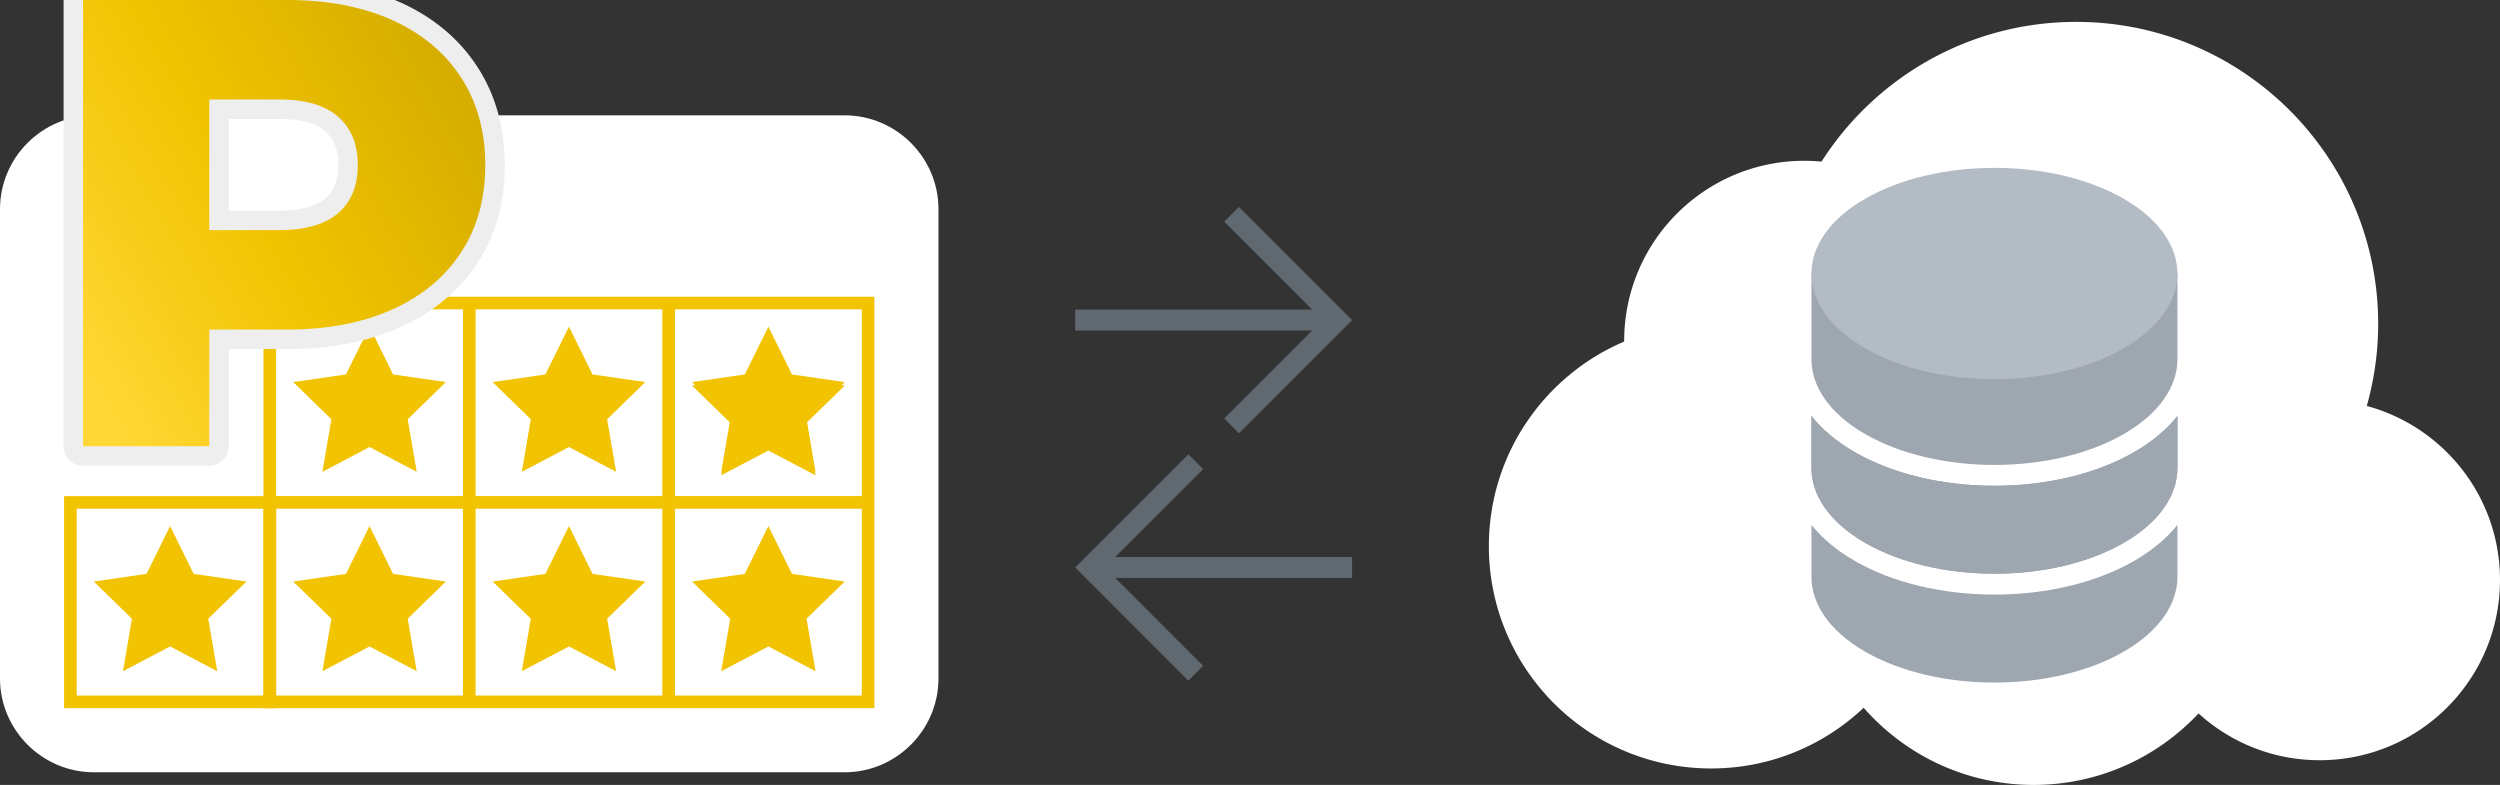 <svg xmlns="http://www.w3.org/2000/svg" xml:space="preserve" width="203.842" height="64"><rect width="100%" height="100%" fill="#333333" stroke="none"/><path fill="#616970" d="m99.819 34.121 1.204 1.206 8.023-8.025v.002l1.201-1.204-1.201-1.206v.004l-8.023-8.025-1.204 1.206 7.173 7.167H87.671v1.704h19.321zM98.1 38.25l-1.204-1.206-8.023 8.023-1.202 1.204 1.202 1.204 8.023 8.025 1.204-1.206-7.173-7.169h19.32v-1.704h-19.32z"/><path fill="#FFF" d="M192.979 33.102c.6-2.129.929-4.371.929-6.694 0-13.598-11.027-24.623-24.623-24.623-8.729 0-16.391 4.545-20.763 11.392a15.323 15.323 0 0 0-1.397-.067c-8.116 0-14.695 6.579-14.695 14.698v.042c-6.485 2.76-11.033 9.189-11.033 16.683 0 10.008 8.116 18.125 18.124 18.125 4.815 0 9.19-1.883 12.437-4.948 3.377 3.852 8.334 6.29 13.862 6.29 5.303 0 10.08-2.244 13.443-5.829a14.64 14.64 0 0 0 9.88 3.814c8.115 0 14.698-6.579 14.698-14.698.001-6.787-4.608-12.499-10.862-14.185z"/><path fill="#9EA6AF" d="M177.54 22.298h-6.244c-5.177-2.142-12.175-2.142-17.352.002h-6.243v6.996c0 2.204 1.454 4.41 4.368 6.092 5.829 3.362 15.275 3.362 21.1 0 2.911-1.682 4.371-3.888 4.371-6.092v-6.998z"/><path fill="#B3BCC5" d="M173.169 28.392c-5.825 3.363-15.271 3.363-21.1 0-5.825-3.367-5.825-8.821 0-12.181 5.829-3.365 15.275-3.365 21.1-.002 5.825 3.362 5.825 8.816 0 12.183z"/><path fill="#9EA6AF" d="M174.017 36.86c-3.072 1.771-7.118 2.748-11.399 2.748-4.277 0-8.327-.977-11.397-2.748-1.473-.852-2.656-1.846-3.52-2.939v4.248c0 2.202 1.454 4.406 4.368 6.089 5.829 3.362 15.275 3.362 21.1 0 2.911-1.683 4.371-3.888 4.371-6.089v-4.248c-.866 1.094-2.05 2.087-3.523 2.939z"/><path fill="#9EA6AF" d="M174.017 45.729c-3.072 1.773-7.118 2.75-11.399 2.75-4.277 0-8.327-.977-11.397-2.75-1.473-.852-2.656-1.846-3.52-2.935v4.244c0 2.204 1.454 4.408 4.368 6.092 5.829 3.364 15.275 3.364 21.1 0 2.911-1.684 4.371-3.888 4.371-6.092v-4.244c-.866 1.089-2.05 2.083-3.523 2.935z"/><path fill="#9EA6AF" d="M174.017 36.86c-3.072 1.771-7.118 2.748-11.399 2.748-4.277 0-8.327-.977-11.397-2.748-1.473-.852-2.656-1.846-3.52-2.939v4.248c0 2.202 1.454 4.406 4.368 6.089 5.829 3.362 15.275 3.362 21.1 0 2.911-1.683 4.371-3.888 4.371-6.089v-4.248c-.866 1.094-2.05 2.087-3.523 2.939z"/><path fill="#FFF" d="M0 17.056c0-4.208 3.443-7.652 7.652-7.652h61.216c4.208 0 7.652 3.443 7.652 7.652v38.261c0 4.208-3.443 7.652-7.652 7.652H7.652C3.443 62.969 0 59.525 0 55.317V17.056z"/><g fill="none" stroke="#F1C300" stroke-miterlimit="10" stroke-width="1.031"><path d="M54.52 40.967h16.261v16.262H54.52zm-16.258 0H54.52v16.262H38.262zm-16.263 0h16.263v16.262H21.999zM54.52 24.708h16.261v16.258H54.52zm-16.258 0H54.52v16.258H38.262zm-16.263 0h16.263v16.258H21.999z"/><path d="M5.74 40.967h16.259v16.262H5.74z"/></g><path fill="#F1C300" d="m62.651 42.894 1.923 3.898 4.3.625-3.111 3.031.733 4.281-3.845-2.021-3.844 2.021.734-4.281-3.112-3.031 4.299-.625zm-16.26 0 1.922 3.898 4.3.625-3.112 3.031.735 4.281-3.845-2.021-3.844 2.021.733-4.281-3.11-3.031 4.298-.625zm-16.261 0 1.922 3.898 4.299.625-3.11 3.031.735 4.281-3.846-2.021-3.843 2.021.733-4.281-3.113-3.031 4.301-.625zm32.521-16.259 1.923 3.896 4.3.623-3.111 3.034.733 4.283-3.845-2.023-3.844 2.023.734-4.283-3.112-3.034 4.299-.623zm-16.26 0 1.922 3.896 4.3.623-3.112 3.034.735 4.283-3.845-2.023-3.844 2.023.733-4.283-3.11-3.034 4.298-.623zm-16.261 0 1.922 3.896 4.299.623-3.11 3.034.735 4.283-3.846-2.023-3.843 2.023.733-4.283-3.113-3.034 4.301-.623zM13.87 42.894l1.921 3.898 4.301.625-3.112 3.031.733 4.281-3.843-2.021-3.844 2.021.732-4.281-3.11-3.031 4.3-.625z"/><path fill="none" stroke="#EEE" stroke-linecap="round" stroke-linejoin="round" stroke-width="3.176" d="M31.98 1.638c2.425 1.091 4.297 2.65 5.614 4.677 1.317 2.027 1.975 4.411 1.975 7.148 0 2.738-.658 5.11-1.975 7.119-1.317 2.011-3.189 3.563-5.614 4.652-2.425 1.092-5.284 1.637-8.575 1.637h-6.342v9.513H6.772V0h16.633c3.292 0 6.15.546 8.575 1.638zm-4.417 15.747c1.073-.917 1.61-2.225 1.61-3.923s-.537-3.015-1.61-3.952c-1.075-.935-2.668-1.402-4.782-1.402h-5.718v10.654h5.718c2.114.001 3.708-.458 4.782-1.377z"/><linearGradient id="a" x1="2.208" x2="35.561" y1="23.893" y2="4.305" gradientUnits="userSpaceOnUse"><stop offset="0" style="stop-color:#ffd836"/><stop offset=".503" style="stop-color:#f1c300"/><stop offset="1" style="stop-color:#d6ae00"/></linearGradient><path fill="url(#a)" d="M31.98 1.638c2.425 1.091 4.297 2.65 5.614 4.677 1.317 2.027 1.975 4.411 1.975 7.148 0 2.738-.658 5.11-1.975 7.119-1.317 2.011-3.189 3.563-5.614 4.652-2.425 1.092-5.284 1.637-8.575 1.637h-6.342v9.513H6.772V0h16.633c3.292 0 6.15.546 8.575 1.638zm-4.417 15.747c1.073-.917 1.61-2.225 1.61-3.923s-.537-3.015-1.61-3.952c-1.075-.935-2.668-1.402-4.782-1.402h-5.718v10.654h5.718c2.114.001 3.708-.458 4.782-1.377z"/><path fill="#F1C300" d="m62.651 26.921 1.923 3.896 4.3.625-3.111 3.031.733 4.281-3.845-2.021-3.844 2.021.734-4.281-3.112-3.031 4.299-.625z"/></svg>